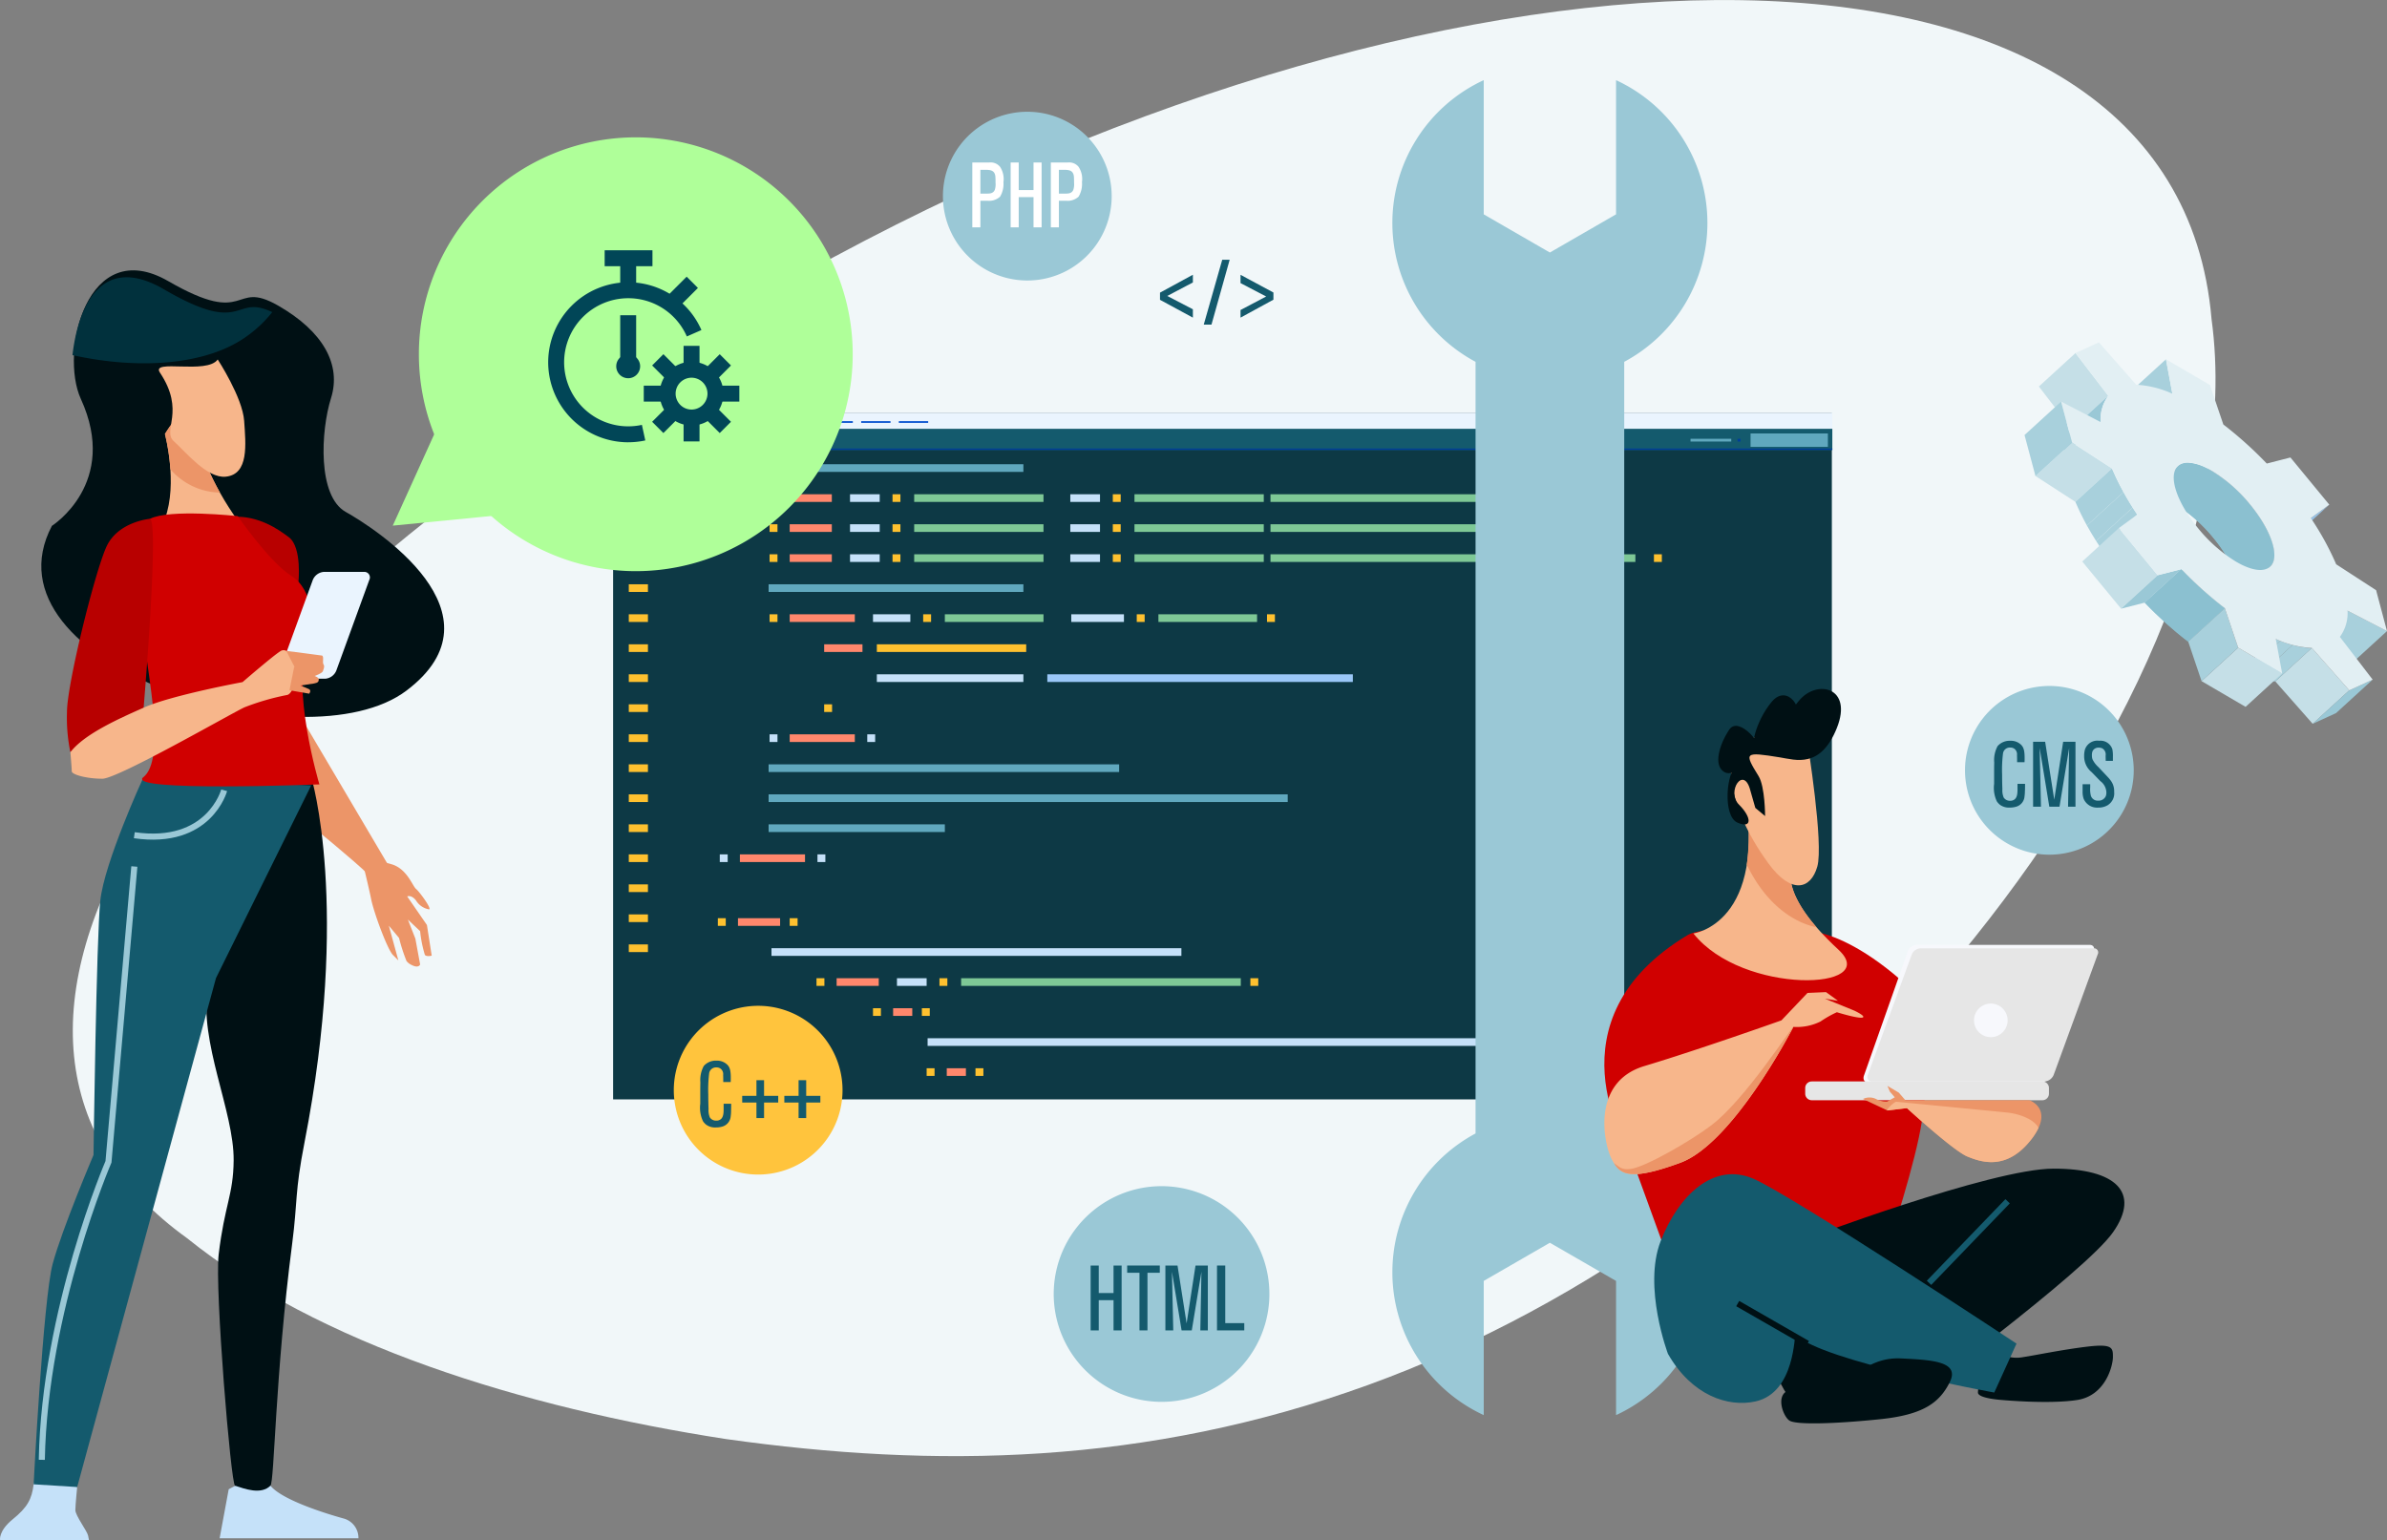 <svg xmlns="http://www.w3.org/2000/svg" xmlns:xlink="http://www.w3.org/1999/xlink" width="364" height="234.869" viewBox="0 0 364 234.869">
  <rect x="0" y="0" width="364" height="234.869" fill="#808080" stroke="none"/>
  <defs>
    <clipPath id="clip-path">
      <path id="Caminho_2667" data-name="Caminho 2667" d="M793.543-793.207a1.7,1.7,0,0,0-.457.3l-5.579,5.1a1.8,1.8,0,0,1,.457-.3c1.094-.5,2.819-.061,4.722,1.054a22.842,22.842,0,0,1,5.809,5.112c3.341,4.051,4.6,8.086,3.066,9.485l5.577-5.1c1.531-1.4.275-5.433-3.064-9.486a22.842,22.842,0,0,0-5.808-5.11,7.8,7.8,0,0,0-3.679-1.258,2.49,2.49,0,0,0-1.044.2" transform="translate(-787.507 793.412)" fill="#8bc0d0"/>
    </clipPath>
    <clipPath id="clip-path-2">
      <path id="Caminho_2672" data-name="Caminho 2672" d="M776.852-798.536a6.128,6.128,0,0,0-1.164,4.009l5.578-5.1a6.137,6.137,0,0,1,1.162-4.007Z" transform="translate(-775.687 803.638)" fill="none"/>
    </clipPath>
    <clipPath id="clip-path-3">
      <path id="Caminho_2676" data-name="Caminho 2676" d="M802.446-761.375a15.085,15.085,0,0,0,5.507,1.37l5.579-5.1a15.1,15.1,0,0,1-5.508-1.367Z" transform="translate(-802.446 766.475)" fill="none"/>
    </clipPath>
    <clipPath id="clip-path-4">
      <path id="Caminho_2682" data-name="Caminho 2682" d="M777.42-787.436a42.349,42.349,0,0,0,3.865,7.046l5.577-5.1A42.913,42.913,0,0,1,783-792.538Z" transform="translate(-777.42 792.538)" fill="none"/>
    </clipPath>
    <clipPath id="clip-path-5">
      <path id="Caminho_2685" data-name="Caminho 2685" d="M788.022-772.043a57.746,57.746,0,0,0,6.629,5.957l5.578-5.1a57.942,57.942,0,0,1-6.628-5.956Z" transform="translate(-788.022 777.144)" fill="#8bc0d0"/>
    </clipPath>
  </defs>
  <g id="tecnologia" transform="translate(-460.33 864.111)">
    <path id="Caminho_2612" data-name="Caminho 2612" d="M797.589-815.5c4.221,30.815-13.873,67.495-38.431,97.207-25.04,30.083-56.551,53.2-90.171,65.388-33.945,12.305-66.142,12.729-97.927,8.253-31.3-4.825-62.2-14.545-82.176-30.628-41.8-30.062-7.621-90.8,93.912-147.056,100.892-56.075,209.273-57.533,214.794,6.836" transform="translate(-0.021)" fill="#f1f7f9"/>
    <path id="Caminho_2613" data-name="Caminho 2613" d="M627.564-826.454a12.865,12.865,0,0,1-18.009,2.585,12.863,12.863,0,0,1-2.591-18.01,12.868,12.868,0,0,1,18.01-2.59,12.871,12.871,0,0,1,2.59,18.015" transform="translate(-0.277 -0.033)" fill="#9ac8d6"/>
    <rect id="Retângulo_1698" data-name="Retângulo 1698" width="185.85" height="104.653" transform="translate(553.824 -801.106)" fill="#0d3945"/>
    <rect id="Retângulo_1699" data-name="Retângulo 1699" width="185.85" height="2.712" transform="translate(553.897 -801.131)" fill="#eaf4fe"/>
    <rect id="Retângulo_1700" data-name="Retângulo 1700" width="4.472" height="0.26" transform="translate(557.186 -799.883)" fill="#0450cf"/>
    <rect id="Retângulo_1701" data-name="Retângulo 1701" width="4.474" height="0.26" transform="translate(562.929 -799.883)" fill="#0450cf"/>
    <rect id="Retângulo_1702" data-name="Retângulo 1702" width="4.472" height="0.26" transform="translate(568.675 -799.883)" fill="#0450cf"/>
    <rect id="Retângulo_1703" data-name="Retângulo 1703" width="4.472" height="0.26" transform="translate(574.419 -799.883)" fill="#0450cf"/>
    <rect id="Retângulo_1704" data-name="Retângulo 1704" width="4.473" height="0.26" transform="translate(580.162 -799.883)" fill="#0450cf"/>
    <rect id="Retângulo_1705" data-name="Retângulo 1705" width="4.475" height="0.26" transform="translate(585.906 -799.883)" fill="#0450cf"/>
    <rect id="Retângulo_1706" data-name="Retângulo 1706" width="4.473" height="0.26" transform="translate(591.653 -799.883)" fill="#0450cf"/>
    <rect id="Retângulo_1707" data-name="Retângulo 1707" width="4.472" height="0.26" transform="translate(597.397 -799.883)" fill="#0450cf"/>
    <rect id="Retângulo_1708" data-name="Retângulo 1708" width="0.841" height="0.918" transform="translate(555.2 -800.212)" fill="#0450cf"/>
    <rect id="Retângulo_1709" data-name="Retângulo 1709" width="185.85" height="3.241" transform="translate(553.897 -798.716)" fill="#145a6d"/>
    <rect id="Retângulo_1710" data-name="Retângulo 1710" width="185.85" height="0.218" transform="translate(553.897 -795.712)" fill="#003e99"/>
    <rect id="Retângulo_1711" data-name="Retângulo 1711" width="11.791" height="2.042" transform="translate(727.278 -798.008)" fill="#60a8be"/>
    <rect id="Retângulo_1712" data-name="Retângulo 1712" width="0.458" height="0.419" transform="translate(725.296 -797.195)" fill="#003e99"/>
    <rect id="Retângulo_1713" data-name="Retângulo 1713" width="6.209" height="0.422" transform="translate(718.123 -797.198)" fill="#60a8be"/>
    <rect id="Retângulo_1714" data-name="Retângulo 1714" width="0.842" height="0.917" transform="translate(558.024 -797.526)" fill="#003e99"/>
    <rect id="Retângulo_1715" data-name="Retângulo 1715" width="0.841" height="0.917" transform="translate(555.2 -797.526)" fill="#9ac7f7"/>
    <rect id="Retângulo_1716" data-name="Retângulo 1716" width="0.842" height="0.917" transform="translate(559.873 -797.526)" fill="#003e99"/>
    <rect id="Retângulo_1717" data-name="Retângulo 1717" width="38.85" height="1.169" transform="translate(577.538 -793.314)" fill="#60a8be"/>
    <rect id="Retângulo_1718" data-name="Retângulo 1718" width="6.426" height="1.169" transform="translate(580.752 -788.737)" fill="#ff876c"/>
    <rect id="Retângulo_1719" data-name="Retângulo 1719" width="6.426" height="1.168" transform="translate(580.752 -784.161)" fill="#ff876c"/>
    <rect id="Retângulo_1720" data-name="Retângulo 1720" width="6.426" height="1.169" transform="translate(580.752 -779.583)" fill="#ff876c"/>
    <rect id="Retângulo_1721" data-name="Retângulo 1721" width="19.717" height="1.169" transform="translate(599.738 -788.737)" fill="#7ec896"/>
    <rect id="Retângulo_1722" data-name="Retângulo 1722" width="19.717" height="1.168" transform="translate(599.738 -784.161)" fill="#7ec896"/>
    <rect id="Retângulo_1723" data-name="Retângulo 1723" width="19.717" height="1.169" transform="translate(599.738 -779.583)" fill="#7ec896"/>
    <rect id="Retângulo_1724" data-name="Retângulo 1724" width="4.528" height="1.169" transform="translate(589.952 -788.737)" fill="#c5e1f9"/>
    <rect id="Retângulo_1725" data-name="Retângulo 1725" width="4.528" height="1.168" transform="translate(589.952 -784.161)" fill="#c5e1f9"/>
    <rect id="Retângulo_1726" data-name="Retângulo 1726" width="4.528" height="1.169" transform="translate(589.952 -779.583)" fill="#c5e1f9"/>
    <rect id="Retângulo_1727" data-name="Retângulo 1727" width="1.206" height="1.169" transform="translate(596.433 -788.737)" fill="#fec12f"/>
    <rect id="Retângulo_1728" data-name="Retângulo 1728" width="1.206" height="1.168" transform="translate(596.433 -784.161)" fill="#fec12f"/>
    <rect id="Retângulo_1729" data-name="Retângulo 1729" width="1.206" height="1.169" transform="translate(596.433 -779.583)" fill="#fec12f"/>
    <rect id="Retângulo_1730" data-name="Retângulo 1730" width="1.206" height="1.169" transform="translate(577.684 -788.737)" fill="#fec12f"/>
    <rect id="Retângulo_1731" data-name="Retângulo 1731" width="1.206" height="1.168" transform="translate(577.684 -784.161)" fill="#fec12f"/>
    <rect id="Retângulo_1732" data-name="Retângulo 1732" width="1.206" height="1.169" transform="translate(577.684 -779.583)" fill="#fec12f"/>
    <rect id="Retângulo_1733" data-name="Retângulo 1733" width="9.931" height="1.169" transform="translate(580.752 -770.431)" fill="#ff876c"/>
    <rect id="Retângulo_1734" data-name="Retângulo 1734" width="15.043" height="1.169" transform="translate(604.412 -770.431)" fill="#7ec896"/>
    <rect id="Retângulo_1735" data-name="Retângulo 1735" width="5.696" height="1.169" transform="translate(593.457 -770.431)" fill="#c5e1f9"/>
    <rect id="Retângulo_1736" data-name="Retângulo 1736" width="1.205" height="1.169" transform="translate(601.108 -770.431)" fill="#fec12f"/>
    <rect id="Retângulo_1737" data-name="Retângulo 1737" width="46.59" height="1.169" transform="translate(620.038 -761.277)" fill="#9ac7f7"/>
    <rect id="Retângulo_1738" data-name="Retângulo 1738" width="22.346" height="1.169" transform="translate(594.042 -761.277)" fill="#c5e1f9"/>
    <rect id="Retângulo_1739" data-name="Retângulo 1739" width="15.043" height="1.169" transform="translate(636.98 -770.431)" fill="#7ec896"/>
    <rect id="Retângulo_1740" data-name="Retângulo 1740" width="8.032" height="1.169" transform="translate(623.691 -770.431)" fill="#c5e1f9"/>
    <rect id="Retângulo_1741" data-name="Retângulo 1741" width="1.206" height="1.169" transform="translate(633.676 -770.431)" fill="#fec12f"/>
    <rect id="Retângulo_1742" data-name="Retângulo 1742" width="1.206" height="1.169" transform="translate(653.539 -770.431)" fill="#fec12f"/>
    <rect id="Retângulo_1743" data-name="Retângulo 1743" width="1.206" height="1.169" transform="translate(577.684 -770.431)" fill="#fec12f"/>
    <rect id="Retângulo_1744" data-name="Retângulo 1744" width="9.931" height="1.169" transform="translate(580.752 -752.124)" fill="#ff876c"/>
    <rect id="Retângulo_1745" data-name="Retângulo 1745" width="1.206" height="1.169" transform="translate(577.684 -752.124)" fill="#c5e1f9"/>
    <rect id="Retângulo_1746" data-name="Retângulo 1746" width="1.206" height="1.169" transform="translate(592.581 -752.124)" fill="#c5e1f9"/>
    <rect id="Retângulo_1747" data-name="Retângulo 1747" width="9.932" height="1.169" transform="translate(573.157 -733.817)" fill="#ff876c"/>
    <rect id="Retângulo_1748" data-name="Retângulo 1748" width="1.206" height="1.169" transform="translate(570.09 -733.817)" fill="#c5e1f9"/>
    <rect id="Retângulo_1749" data-name="Retângulo 1749" width="1.205" height="1.169" transform="translate(584.987 -733.817)" fill="#c5e1f9"/>
    <rect id="Retângulo_1750" data-name="Retângulo 1750" width="1.206" height="1.168" transform="translate(586.009 -756.701)" fill="#fec12f"/>
    <rect id="Retângulo_1751" data-name="Retângulo 1751" width="5.843" height="1.168" transform="translate(586.009 -765.854)" fill="#ff876c"/>
    <rect id="Retângulo_1752" data-name="Retângulo 1752" width="22.777" height="1.168" transform="translate(594.042 -765.854)" fill="#fec12f"/>
    <rect id="Retângulo_1753" data-name="Retângulo 1753" width="19.716" height="1.169" transform="translate(633.33 -788.737)" fill="#7ec896"/>
    <rect id="Retângulo_1754" data-name="Retângulo 1754" width="19.716" height="1.168" transform="translate(633.33 -784.161)" fill="#7ec896"/>
    <rect id="Retângulo_1755" data-name="Retângulo 1755" width="19.716" height="1.169" transform="translate(633.33 -779.583)" fill="#7ec896"/>
    <rect id="Retângulo_1756" data-name="Retângulo 1756" width="34.468" height="1.169" transform="translate(654.068 -788.737)" fill="#7ec896"/>
    <rect id="Retângulo_1757" data-name="Retângulo 1757" width="47.174" height="1.168" transform="translate(654.069 -784.161)" fill="#7ec896"/>
    <rect id="Retângulo_1758" data-name="Retângulo 1758" width="55.645" height="1.169" transform="translate(654.069 -779.583)" fill="#7ec896"/>
    <rect id="Retângulo_1759" data-name="Retângulo 1759" width="4.527" height="1.169" transform="translate(623.544 -788.737)" fill="#c5e1f9"/>
    <rect id="Retângulo_1760" data-name="Retângulo 1760" width="4.527" height="1.168" transform="translate(623.544 -784.161)" fill="#c5e1f9"/>
    <rect id="Retângulo_1761" data-name="Retângulo 1761" width="4.527" height="1.169" transform="translate(623.544 -779.583)" fill="#c5e1f9"/>
    <rect id="Retângulo_1762" data-name="Retângulo 1762" width="1.205" height="1.169" transform="translate(630.025 -788.737)" fill="#fec12f"/>
    <rect id="Retângulo_1763" data-name="Retângulo 1763" width="1.205" height="1.168" transform="translate(630.025 -784.161)" fill="#fec12f"/>
    <rect id="Retângulo_1764" data-name="Retângulo 1764" width="1.205" height="1.169" transform="translate(630.025 -779.583)" fill="#fec12f"/>
    <rect id="Retângulo_1765" data-name="Retângulo 1765" width="1.205" height="1.169" transform="translate(693.064 -788.737)" fill="#fec12f"/>
    <rect id="Retângulo_1766" data-name="Retângulo 1766" width="1.205" height="1.168" transform="translate(704.657 -784.161)" fill="#fec12f"/>
    <rect id="Retângulo_1767" data-name="Retângulo 1767" width="1.205" height="1.169" transform="translate(712.544 -779.583)" fill="#fec12f"/>
    <rect id="Retângulo_1768" data-name="Retângulo 1768" width="38.85" height="1.168" transform="translate(577.538 -775.007)" fill="#60a8be"/>
    <rect id="Retângulo_1769" data-name="Retângulo 1769" width="6.426" height="1.168" transform="translate(572.865 -724.085)" fill="#ff876c"/>
    <rect id="Retângulo_1770" data-name="Retângulo 1770" width="6.426" height="1.168" transform="translate(587.909 -714.931)" fill="#ff876c"/>
    <rect id="Retângulo_1771" data-name="Retângulo 1771" width="42.647" height="1.168" transform="translate(606.895 -714.931)" fill="#7ec896"/>
    <rect id="Retângulo_1772" data-name="Retângulo 1772" width="62.509" height="1.169" transform="translate(577.976 -719.508)" fill="#c5e1f9"/>
    <rect id="Retângulo_1773" data-name="Retângulo 1773" width="4.527" height="1.168" transform="translate(597.109 -714.931)" fill="#c5e1f9"/>
    <rect id="Retângulo_1774" data-name="Retângulo 1774" width="1.206" height="1.168" transform="translate(603.59 -714.931)" fill="#fec12f"/>
    <rect id="Retângulo_1775" data-name="Retângulo 1775" width="1.206" height="1.168" transform="translate(569.797 -724.085)" fill="#fec12f"/>
    <rect id="Retângulo_1776" data-name="Retângulo 1776" width="1.205" height="1.168" transform="translate(580.752 -724.085)" fill="#fec12f"/>
    <rect id="Retângulo_1777" data-name="Retângulo 1777" width="2.92" height="1.169" transform="translate(596.526 -710.355)" fill="#ff876c"/>
    <rect id="Retângulo_1778" data-name="Retângulo 1778" width="1.206" height="1.169" transform="translate(593.457 -710.355)" fill="#fec12f"/>
    <rect id="Retângulo_1779" data-name="Retângulo 1779" width="1.206" height="1.169" transform="translate(600.906 -710.355)" fill="#fec12f"/>
    <rect id="Retângulo_1780" data-name="Retângulo 1780" width="2.921" height="1.169" transform="translate(604.704 -701.202)" fill="#ff876c"/>
    <rect id="Retângulo_1781" data-name="Retângulo 1781" width="1.206" height="1.169" transform="translate(601.637 -701.202)" fill="#fec12f"/>
    <rect id="Retângulo_1782" data-name="Retângulo 1782" width="1.206" height="1.169" transform="translate(609.084 -701.202)" fill="#fec12f"/>
    <rect id="Retângulo_1783" data-name="Retângulo 1783" width="1.206" height="1.168" transform="translate(584.84 -714.931)" fill="#fec12f"/>
    <rect id="Retângulo_1784" data-name="Retângulo 1784" width="96.685" height="1.168" transform="translate(601.782 -705.778)" fill="#c5e1f9"/>
    <rect id="Retângulo_1785" data-name="Retângulo 1785" width="1.206" height="1.168" transform="translate(651.001 -714.931)" fill="#fec12f"/>
    <rect id="Retângulo_1786" data-name="Retângulo 1786" width="53.455" height="1.169" transform="translate(577.538 -747.548)" fill="#60a8be"/>
    <rect id="Retângulo_1787" data-name="Retângulo 1787" width="79.159" height="1.169" transform="translate(577.538 -742.97)" fill="#60a8be"/>
    <rect id="Retângulo_1788" data-name="Retângulo 1788" width="26.873" height="1.169" transform="translate(577.538 -738.395)" fill="#60a8be"/>
    <rect id="Retângulo_1789" data-name="Retângulo 1789" width="2.921" height="1.169" transform="translate(556.215 -793.314)" fill="#fec12f"/>
    <rect id="Retângulo_1790" data-name="Retângulo 1790" width="2.921" height="1.169" transform="translate(556.215 -788.737)" fill="#fec12f"/>
    <rect id="Retângulo_1791" data-name="Retângulo 1791" width="2.921" height="1.168" transform="translate(556.215 -784.161)" fill="#fec12f"/>
    <rect id="Retângulo_1792" data-name="Retângulo 1792" width="2.921" height="1.169" transform="translate(556.215 -779.583)" fill="#fec12f"/>
    <rect id="Retângulo_1793" data-name="Retângulo 1793" width="2.921" height="1.168" transform="translate(556.215 -775.007)" fill="#fec12f"/>
    <rect id="Retângulo_1794" data-name="Retângulo 1794" width="2.921" height="1.169" transform="translate(556.215 -770.431)" fill="#fec12f"/>
    <rect id="Retângulo_1795" data-name="Retângulo 1795" width="2.921" height="1.168" transform="translate(556.215 -765.854)" fill="#fec12f"/>
    <rect id="Retângulo_1796" data-name="Retângulo 1796" width="2.921" height="1.169" transform="translate(556.215 -761.277)" fill="#fec12f"/>
    <rect id="Retângulo_1797" data-name="Retângulo 1797" width="2.921" height="1.168" transform="translate(556.215 -756.701)" fill="#fec12f"/>
    <rect id="Retângulo_1798" data-name="Retângulo 1798" width="2.921" height="1.169" transform="translate(556.215 -752.124)" fill="#fec12f"/>
    <rect id="Retângulo_1799" data-name="Retângulo 1799" width="2.921" height="1.169" transform="translate(556.215 -747.548)" fill="#fec12f"/>
    <rect id="Retângulo_1800" data-name="Retângulo 1800" width="2.921" height="1.169" transform="translate(556.215 -742.97)" fill="#fec12f"/>
    <rect id="Retângulo_1801" data-name="Retângulo 1801" width="2.921" height="1.169" transform="translate(556.215 -738.395)" fill="#fec12f"/>
    <rect id="Retângulo_1802" data-name="Retângulo 1802" width="2.921" height="1.169" transform="translate(556.215 -733.817)" fill="#fec12f"/>
    <rect id="Retângulo_1803" data-name="Retângulo 1803" width="2.921" height="1.168" transform="translate(556.215 -729.24)" fill="#fec12f"/>
    <rect id="Retângulo_1804" data-name="Retângulo 1804" width="2.921" height="1.169" transform="translate(556.215 -724.663)" fill="#fec12f"/>
    <rect id="Retângulo_1805" data-name="Retângulo 1805" width="2.921" height="1.168" transform="translate(556.215 -720.086)" fill="#fec12f"/>
    <path id="Caminho_2614" data-name="Caminho 2614" d="M586.443-689.848a12.864,12.864,0,0,1-18.01,2.587,12.865,12.865,0,0,1-2.589-18.011,12.869,12.869,0,0,1,18.011-2.59,12.873,12.873,0,0,1,2.588,18.014" transform="translate(-0.198 -0.296)" fill="#ffc43d"/>
    <path id="Caminho_2615" data-name="Caminho 2615" d="M613.117-834.069a2.479,2.479,0,0,1-1.961.617h-1.038v4.064h-1.232v-9.892h2.564a1.853,1.853,0,0,1,1.667.657,3.383,3.383,0,0,1,.517,2.341,3.76,3.76,0,0,1-.517,2.214m-.715-3.1c-.112-.98-.839-1-1.639-1h-.646v3.63h.826c.547,0,1.109.029,1.374-.575a2.8,2.8,0,0,0,.111-1.106c0-.323,0-.63-.027-.954" transform="translate(-0.286 -0.048)" fill="#fff"/>
    <path id="Caminho_2616" data-name="Caminho 2616" d="M618.233-829.388V-834h-2.258v4.611h-1.232v-9.893h1.232v4.2h2.258v-4.2h1.232v9.893Z" transform="translate(-0.297 -0.048)" fill="#fff"/>
    <path id="Caminho_2617" data-name="Caminho 2617" d="M625.113-834.069a2.477,2.477,0,0,1-1.96.617h-1.038v4.064h-1.232v-9.892h2.564a1.85,1.85,0,0,1,1.666.657,3.379,3.379,0,0,1,.518,2.341,3.756,3.756,0,0,1-.518,2.214m-.714-3.1c-.112-.98-.839-1-1.639-1h-.646v3.63h.826c.547,0,1.109.029,1.373-.575a2.772,2.772,0,0,0,.112-1.106c0-.323,0-.63-.027-.954" transform="translate(-0.309 -0.048)" fill="#fff"/>
    <path id="Caminho_2618" data-name="Caminho 2618" d="M572.019-694.425a5.811,5.811,0,0,1-.057.855,1.765,1.765,0,0,1-1.164,1.54,3.279,3.279,0,0,1-1.093.17,2.31,2.31,0,0,1-1.5-.434,2.43,2.43,0,0,1-.462-.505,4.814,4.814,0,0,1-.422-2.677v-1.583c0-.561,0-1.108.017-1.668a4.478,4.478,0,0,1,.518-2.508,2.436,2.436,0,0,1,1.946-.812,2.235,2.235,0,0,1,1.655.631c.378.392.518.9.518,1.989,0,.21,0,.435-.014.645h-1.134c0-.35,0-.716-.016-1.079a1.051,1.051,0,0,0-.376-.953,1.013,1.013,0,0,0-.633-.2,1.051,1.051,0,0,0-1.121.869,20.583,20.583,0,0,0-.139,3.251c0,.742.014,1.471.041,2.215a2.89,2.89,0,0,0,.2,1.289,1.128,1.128,0,0,0,.994.49,1.025,1.025,0,0,0,.661-.21c.46-.349.446-1.135.446-1.639v-.73h1.151c0,.35,0,.7-.014,1.051" transform="translate(-0.206 -0.312)" fill="#145a6d"/>
    <path id="Caminho_2619" data-name="Caminho 2619" d="M577.063-695.651v2.367H575.9v-2.367h-2.172v-1.023H575.9v-2.383h1.162v2.383h2.159v1.023Z" transform="translate(-0.218 -0.318)" fill="#145a6d"/>
    <path id="Caminho_2620" data-name="Caminho 2620" d="M583.5-695.651v2.367h-1.162v-2.367h-2.172v-1.023h2.172v-2.383H583.5v2.383h2.159v1.023Z" transform="translate(-0.231 -0.318)" fill="#145a6d"/>
    <path id="Caminho_2621" data-name="Caminho 2621" d="M650.933-656.563a16.438,16.438,0,0,1-23.017,3.3,16.435,16.435,0,0,1-3.309-23.016,16.443,16.443,0,0,1,23.017-3.31,16.447,16.447,0,0,1,3.309,23.022" transform="translate(-0.31 -0.349)" fill="#9ac8d6"/>
    <path id="Caminho_2622" data-name="Caminho 2622" d="M630.458-660.853v-4.611H628.2v4.611h-1.234v-9.893H628.2v4.2h2.256v-4.2h1.234v9.893Z" transform="translate(-0.321 -0.372)" fill="#145a6d"/>
    <path id="Caminho_2623" data-name="Caminho 2623" d="M635.643-669.639v8.786h-1.218v-8.786h-1.878v-1.107h4.975v1.107Z" transform="translate(-0.332 -0.372)" fill="#145a6d"/>
    <path id="Caminho_2624" data-name="Caminho 2624" d="M643.715-660.853l.169-8.955-1.473,8.955h-1.554l-1.471-8.955.2,8.955h-1.2v-9.893h1.849l1.388,8.828,1.358-8.828h1.877v9.893Z" transform="translate(-0.343 -0.372)" fill="#145a6d"/>
    <path id="Caminho_2625" data-name="Caminho 2625" d="M646.271-660.853v-9.893h1.26v8.786h2.9v1.107Z" transform="translate(-0.358 -0.372)" fill="#145a6d"/>
    <path id="Caminho_2626" data-name="Caminho 2626" d="M637.562-818.308V-819.4l5.015-2.732v1.177l-3.908,2.06,3.908,2.031v1.274Z" transform="translate(-0.341 -0.081)" fill="#145a6d"/>
    <path id="Caminho_2627" data-name="Caminho 2627" d="M645.425-814.529h-1.178l2.819-9.892H648.2Z" transform="translate(-0.354 -0.076)" fill="#145a6d"/>
    <path id="Caminho_2628" data-name="Caminho 2628" d="M649.867-815.59v-1.163l3.909-2.06-3.909-2.045v-1.262l5.016,2.7v1.093Z" transform="translate(-0.365 -0.081)" fill="#145a6d"/>
    <path id="Caminho_2629" data-name="Caminho 2629" d="M685.751-691.235l0-17.5V-808.909a24.01,24.01,0,0,1-12.686-21.179A24,24,0,0,1,687-851.865V-831.4l10.087,5.823,10.089-5.823v-20.464a24,24,0,0,1,13.932,21.777,24.012,24.012,0,0,1-12.685,21.178v100.174l0,17.5a24.012,24.012,0,0,1,12.687,21.177,24,24,0,0,1-13.933,21.779v-20.464l-10.09-5.823L687-668.745v20.465a24,24,0,0,1-13.934-21.776,24.016,24.016,0,0,1,12.687-21.178" transform="translate(-0.41 -0.024)" fill="#9ac8d6"/>
    <path id="Caminho_2630" data-name="Caminho 2630" d="M590.486-810.048a33.078,33.078,0,0,1-33.079,33.078,33.078,33.078,0,0,1-33.078-33.078,33.079,33.079,0,0,1,33.078-33.078,33.079,33.079,0,0,1,33.079,33.078" transform="translate(-0.123 -0.04)" fill="#afff99"/>
    <rect id="Retângulo_1806" data-name="Retângulo 1806" width="2.429" height="8.393" transform="translate(554.909 -816.037)" fill="#014657"/>
    <rect id="Retângulo_1807" data-name="Retângulo 1807" width="2.429" height="5.865" transform="translate(554.909 -825.709)" fill="#014657"/>
    <rect id="Retângulo_1808" data-name="Retângulo 1808" width="7.287" height="2.429" transform="translate(552.538 -825.944)" fill="#014657"/>
    <path id="Caminho_2631" data-name="Caminho 2631" d="M556.284-796.578a12.213,12.213,0,0,1-12.2-12.2,12.214,12.214,0,0,1,12.2-12.2,12.144,12.144,0,0,1,10.9,6.711c.095.187.186.377.269.572l-2.225.975c-.066-.153-.137-.3-.212-.451a9.734,9.734,0,0,0-8.73-5.378,9.782,9.782,0,0,0-9.77,9.771,9.78,9.78,0,0,0,9.77,9.768,9.866,9.866,0,0,0,2.091-.225l.517,2.374a12.363,12.363,0,0,1-2.608.279" transform="translate(-0.161 -0.083)" fill="#014657"/>
    <path id="Caminho_2632" data-name="Caminho 2632" d="M558.127-808.147a1.823,1.823,0,0,1-1.823,1.821,1.822,1.822,0,0,1-1.821-1.821,1.821,1.821,0,0,1,1.821-1.822,1.822,1.822,0,0,1,1.823,1.822" transform="translate(-0.181 -0.104)" fill="#014657"/>
    <rect id="Retângulo_1809" data-name="Retângulo 1809" width="5.153" height="2.429" transform="translate(561.395 -818.274) rotate(-45.002)" fill="#014657"/>
    <path id="Caminho_2633" data-name="Caminho 2633" d="M565.981-799.117a4.864,4.864,0,0,1-4.859-4.858,4.863,4.863,0,0,1,4.859-4.859,4.863,4.863,0,0,1,4.859,4.859,4.864,4.864,0,0,1-4.859,4.858m0-7.287a2.432,2.432,0,0,0-2.429,2.429,2.433,2.433,0,0,0,2.429,2.429,2.434,2.434,0,0,0,2.429-2.429,2.432,2.432,0,0,0-2.429-2.429" transform="translate(-0.194 -0.106)" fill="#014657"/>
    <rect id="Retângulo_1810" data-name="Retângulo 1810" width="2.429" height="3.643" transform="translate(564.571 -811.368)" fill="#014657"/>
    <rect id="Retângulo_1811" data-name="Retângulo 1811" width="2.429" height="3.644" transform="translate(564.571 -800.438)" fill="#014657"/>
    <rect id="Retângulo_1812" data-name="Retângulo 1812" width="3.644" height="2.429" transform="translate(569.43 -805.297)" fill="#014657"/>
    <rect id="Retângulo_1813" data-name="Retângulo 1813" width="3.644" height="2.429" transform="translate(558.499 -805.297)" fill="#014657"/>
    <rect id="Retângulo_1814" data-name="Retângulo 1814" width="2.429" height="3.643" transform="translate(567.504 -800.646) rotate(-45.001)" fill="#014657"/>
    <rect id="Retângulo_1815" data-name="Retângulo 1815" width="2.429" height="3.643" transform="translate(559.775 -808.377) rotate(-45.001)" fill="#014657"/>
    <rect id="Retângulo_1816" data-name="Retângulo 1816" width="3.646" height="2.429" transform="translate(567.504 -807.515) rotate(-45.002)" fill="#014657"/>
    <rect id="Retângulo_1817" data-name="Retângulo 1817" width="3.643" height="2.429" transform="translate(559.775 -799.788) rotate(-45.002)" fill="#014657"/>
    <path id="Caminho_2634" data-name="Caminho 2634" d="M754.087-694.884c-.173,4.662-3.7,16.037-5.843,22.555H715.026l-5.941-16.339s-12.576-19.581,9.075-32.571c3.108-1.864,19.27-.5,19.27-.5s11.971.8,27.846,24.615c.5.746-10.94-4.476-11.188,2.238" transform="translate(-0.472 -0.273)" fill="#d00000"/>
    <path id="Caminho_2635" data-name="Caminho 2635" d="M745.115-699.8c-.2.569.083,1.065.633,1.065H772.1a1.615,1.615,0,0,0,1.355-1.065l6.7-18.976c.2-.568-.084-.964-.632-.964H753.168a1.512,1.512,0,0,0-1.356.964Z" transform="translate(-0.548 -0.278)" fill="#f7f8fc"/>
    <path id="Caminho_2636" data-name="Caminho 2636" d="M734.223-732.727c-.249,1.243-2.4,5.007,6.963,13.675,6.713,6.216-14.67,6.963-22.128-2.486,0,0,11.437-1.491,7.707-22.377-2.8-15.673,7.459,11.188,7.459,11.188" transform="translate(-0.498 -0.222)" fill="#f7b68b"/>
    <path id="Caminho_2637" data-name="Caminho 2637" d="M739.086-711.523l4.475,1.822s1.726.8,1.325,1.036c-.5.29-3.977-.787-3.977-.787a16.487,16.487,0,0,0-2.486,1.409,8.122,8.122,0,0,1-4.144.828s-9.116,17.737-17.239,20.72-9.282,1.657-10.443-.5-3.315-11.768,4.973-14.254,20.885-6.962,20.885-6.962l3.978-4.185,2.818-.125s1.161.829,1.823,1.326" transform="translate(-0.472 -0.292)" fill="#f7b68b"/>
    <path id="Caminho_2638" data-name="Caminho 2638" d="M745.719-699.94a.7.7,0,0,0,.632,1.029h26.356a1.608,1.608,0,0,0,1.355-1.029l6.7-18.337a.629.629,0,0,0-.632-.932H753.771a1.512,1.512,0,0,0-1.356.932Z" transform="translate(-0.55 -0.279)" fill="#e6e6e6"/>
    <path id="Retângulo_1818" data-name="Retângulo 1818" d="M1,0H36.168a1,1,0,0,1,1,1v.866a1,1,0,0,1-1,1H1a1,1,0,0,1-1-1V1A1,1,0,0,1,1,0Z" transform="translate(735.612 -699.19)" fill="#e6e6e6"/>
    <path id="Caminho_2639" data-name="Caminho 2639" d="M751.429-696.012h18.9s3.977,1.333.248,6.057-7.583,3.4-9.7,2.53-9.2-7.374-9.2-7.374l-2.983.353-3.73-1.751a2.3,2.3,0,0,1,1.989,0,3.184,3.184,0,0,0,1.741.37l1.119-.623-.747-.871-.372-.871,1.74,1.03Z" transform="translate(-0.548 -0.32)" fill="#ec9568"/>
    <path id="Caminho_2640" data-name="Caminho 2640" d="M727.216-732.029a36.11,36.11,0,0,0-.439-11.886c-2.8-15.673,7.459,11.188,7.459,11.188-.213,1.065-1.822,3.983,3.617,10.253-4.417-.95-8.229-4.517-10.636-9.556" transform="translate(-0.512 -0.222)" fill="#ec9568"/>
    <path id="Caminho_2641" data-name="Caminho 2641" d="M736.471-750.637s2.486,15.414,1.492,18.9-3.963,4.292-7.46-.5c-6.713-9.2-6.465-16.409-4.475-17.653s7.46-5.966,10.443-.746" transform="translate(-0.509 -0.214)" fill="#f7b68b"/>
    <path id="Caminho_2642" data-name="Caminho 2642" d="M732.241-748.411c2.415.389,6.216,1.741,8.7-4.473s-2.984-7.46-5.719-4.229-2.485,4.725-.746,3.233-.994-5.967-3.481-2.984-3.48,7.46-2.238,7.211-2.735-5.221-4.227-2.982-2.485,5.469-.746,6.464,3.73-2.485,1.989-1.243-2.238,7.957,0,8.951,2.238-.747.249-2.735.747-6.092,1.741-2.115c.085.342.746,2.611.746,2.611L730-739.458s0-4.477-.994-6.092c-2.243-3.643-2.175-3.727,3.232-2.86" transform="translate(-0.506 -0.203)" fill="#001014"/>
    <path id="Caminho_2643" data-name="Caminho 2643" d="M750.032-695.768s13.451,1.294,16.831,1.637c2.236.226,4.3,1.167,4.877,2.352a9.231,9.231,0,0,1-1.16,1.829c-3.73,4.724-7.583,3.4-9.7,2.53s-9.2-7.374-9.2-7.374l-2.985.358c-.14-.258,1.083-1.289,1.334-1.333" transform="translate(-0.555 -0.324)" fill="#f7b68b"/>
    <path id="Caminho_2644" data-name="Caminho 2644" d="M706.905-686.447c.879.614,1.165,1.092,2.595.9,2.191-.292,9.045-4.2,12.293-6.67,5.145-3.908,12.191-14.948,12.466-14.943-.49.944-9.322,17.777-17.216,20.676-7.424,2.727-9.031,1.852-10.138.037" transform="translate(-0.475 -0.302)" fill="#ec9568"/>
    <path id="Caminho_2645" data-name="Caminho 2645" d="M761.933-708.208a2.562,2.562,0,0,0,2.563,2.562,2.562,2.562,0,0,0,2.562-2.562,2.562,2.562,0,0,0-2.562-2.563,2.562,2.562,0,0,0-2.563,2.563" transform="translate(-0.581 -0.295)" fill="#f7f8fc"/>
    <path id="Caminho_2646" data-name="Caminho 2646" d="M767.285-656.774a5.526,5.526,0,0,0,2.262,0c1.583-.227,5.88-1.131,9.724-1.583s3.845.226,3.845,1.583-1.131,5.88-5.428,6.557-11.534,0-11.534,0-3.618-.226-3.618-1.131.9-6.784,4.749-5.427" transform="translate(-0.582 -0.396)" fill="#001014"/>
    <path id="Caminho_2647" data-name="Caminho 2647" d="M735.789-674.693s28.719-10.855,38.218-10.855,13.341,3.619,9.046,9.724-31.661,26.232-31.661,26.232H734.43s-10.855-12.89,1.358-25.1" transform="translate(-0.519 -0.344)" fill="#001014"/>
    <path id="Caminho_2648" data-name="Caminho 2648" d="M715.176-657.278s-3.845-10.175-1.131-17.187,8.141-12.211,14.248-9.5,40.028,25.1,40.028,25.1l-3.392,7.464s-26.226-4.744-30.3-8.819c-.227-.229,0,8.819-6.105,10.174-4.189.932-9.725-.9-13.343-7.236" transform="translate(-0.487 -0.346)" fill="#145a6d"/>
    <path id="Caminho_2649" data-name="Caminho 2649" d="M735.114-651.8a62.188,62.188,0,0,0,7.01-1.131c1.345-.538,3.845-3.844,8.593-3.618s9.046.452,7.463,3.618-4.07,4.975-10.628,5.653-12.664.9-13.794.227-2.714-5.2,1.356-4.749" transform="translate(-0.524 -0.4)" fill="#001014"/>
    <line id="Linha_285" data-name="Linha 285" x1="11.985" y2="12.438" transform="translate(754.491 -680.916)" fill="none" stroke="#145a6d" stroke-miterlimit="10" stroke-width="0.927"/>
    <line id="Linha_286" data-name="Linha 286" x2="10.628" y2="6.105" transform="translate(725.318 -665.312)" fill="none" stroke="#001014" stroke-miterlimit="10" stroke-width="0.927"/>
    <path id="Caminho_2650" data-name="Caminho 2650" d="M783.722-738.722a12.864,12.864,0,0,1-18.009,2.586,12.865,12.865,0,0,1-2.591-18.01,12.873,12.873,0,0,1,18.012-2.59,12.873,12.873,0,0,1,2.588,18.014" transform="translate(-0.578 -0.202)" fill="#9ac8d6"/>
    <path id="Caminho_2651" data-name="Caminho 2651" d="M769.7-743.3a5.792,5.792,0,0,1-.057.854,1.768,1.768,0,0,1-1.163,1.542,3.323,3.323,0,0,1-1.093.168,2.3,2.3,0,0,1-1.5-.433,2.518,2.518,0,0,1-.462-.505,4.816,4.816,0,0,1-.42-2.677v-1.584c0-.56,0-1.106.016-1.668a4.486,4.486,0,0,1,.515-2.508,2.443,2.443,0,0,1,1.949-.812,2.234,2.234,0,0,1,1.653.63c.379.393.52.9.52,1.99,0,.211,0,.435-.015.647h-1.134c0-.35,0-.716-.015-1.08a1.051,1.051,0,0,0-.378-.953,1.007,1.007,0,0,0-.631-.2,1.049,1.049,0,0,0-1.121.868,20.212,20.212,0,0,0-.14,3.253c0,.742.012,1.47.042,2.214a2.876,2.876,0,0,0,.2,1.289,1.126,1.126,0,0,0,1,.491,1.01,1.01,0,0,0,.658-.212c.462-.349.448-1.133.448-1.637v-.731h1.15c0,.35,0,.7-.014,1.051" transform="translate(-0.587 -0.218)" fill="#145a6d"/>
    <path id="Caminho_2652" data-name="Caminho 2652" d="M776.29-740.874l.169-8.955-1.472,8.955h-1.555l-1.472-8.955.2,8.955h-1.2v-9.894H772.8l1.387,8.829,1.358-8.829h1.878v9.894Z" transform="translate(-0.598 -0.218)" fill="#145a6d"/>
    <path id="Caminho_2653" data-name="Caminho 2653" d="M782.446-741.155a2.705,2.705,0,0,1-1.541.42,2.217,2.217,0,0,1-2.228-1.359,3.294,3.294,0,0,1-.154-1.107v-1.094h1.162v.49a3.884,3.884,0,0,0,.113,1.3,1.1,1.1,0,0,0,1.107.715,1.2,1.2,0,0,0,1.135-.645,1.39,1.39,0,0,0,.112-.588,2.242,2.242,0,0,0-.924-1.752l-1.331-1.373a3.091,3.091,0,0,1-1.136-2.48,3.529,3.529,0,0,1,.114-.94,2,2,0,0,1,2.185-1.358,1.9,1.9,0,0,1,2,1.289,5.24,5.24,0,0,1,.084,1.149v.631h-1.093c-.014-.616-.014-.463-.014-.812a1.076,1.076,0,0,0-.531-1.108,1.28,1.28,0,0,0-.52-.1.992.992,0,0,0-.743.266,1.049,1.049,0,0,0-.2.268,1.675,1.675,0,0,0-.1.657,1.764,1.764,0,0,0,.085.575,3.743,3.743,0,0,0,.9,1.192l1.555,1.654c.112.126.209.253.307.378a2.7,2.7,0,0,1,.547,1.766,2.1,2.1,0,0,1-.9,1.961" transform="translate(-0.613 -0.218)" fill="#145a6d"/>
    <path id="Caminho_2654" data-name="Caminho 2654" d="M816.2-787l-5.577,5.1-2.822,2.048,5.578-5.1Z" transform="translate(-0.669 -0.149)" fill="#97c1e4"/>
    <path id="Caminho_2655" data-name="Caminho 2655" d="M792.228-803.963l-5.58,5.1-.978-5.251,5.581-5.1Z" transform="translate(-0.627 -0.106)" fill="#a8d0dc"/>
    <path id="Caminho_2656" data-name="Caminho 2656" d="M825.01-767.689l-5.578,5.1-6.018-3.117,5.578-5.1Z" transform="translate(-0.68 -0.18)" fill="#a8d0dc"/>
    <g id="Grupo_5219" data-name="Grupo 5219" transform="translate(786.877 -793.548)">
      <g id="Grupo_5218" data-name="Grupo 5218" transform="translate(0)">
        <path id="Caminho_2657" data-name="Caminho 2657" d="M793.543-793.207a1.7,1.7,0,0,0-.457.3l-5.579,5.1a1.8,1.8,0,0,1,.457-.3c1.094-.5,2.819-.061,4.722,1.054a22.842,22.842,0,0,1,5.809,5.112c3.341,4.051,4.6,8.086,3.066,9.485l5.577-5.1c1.531-1.4.275-5.433-3.064-9.486a22.842,22.842,0,0,0-5.808-5.11,7.8,7.8,0,0,0-3.679-1.258,2.49,2.49,0,0,0-1.044.2" transform="translate(-787.507 793.412)" fill="#8bc0d0"/>
        <g id="Grupo_5217" data-name="Grupo 5217" clip-path="url(#clip-path)">
          <g id="Grupo_5216" data-name="Grupo 5216" transform="translate(0.001 -0.003)">
            <g id="Grupo_5207" data-name="Grupo 5207" transform="translate(13.739 10.594)">
              <path id="Caminho_2658" data-name="Caminho 2658" d="M807.769-779.943h0a7.424,7.424,0,0,0-.216-1.031l-2.92,2.671,2.92-2.672c-.085-.3-.188-.607-.313-.925h0q-.169-.439-.387-.9l-5.579,5.105c.146.306.276.6.387.9l3.756-3.433-3.756,3.433c.124.318.229.63.312.927h0a6.834,6.834,0,0,1,.215,1.03l4.118-3.764-4.117,3.764a2.678,2.678,0,0,1-.6,2.405l5.578-5.1A2.682,2.682,0,0,0,807.769-779.943Z" transform="translate(-801.274 782.8)" fill="#8bc0d0"/>
            </g>
            <g id="Grupo_5208" data-name="Grupo 5208" transform="translate(13.272 9.686)">
              <path id="Caminho_2659" data-name="Caminho 2659" d="M806.853-782.8c-.141-.3-.3-.6-.468-.907l-5.579,5.105c.172.308.326.61.467.907Z" transform="translate(-800.806 783.71)" fill="#8bc0d0"/>
            </g>
            <g id="Grupo_5209" data-name="Grupo 5209" transform="translate(12.702 8.729)">
              <path id="Caminho_2660" data-name="Caminho 2660" d="M805.813-784.669l-5.578,5.1c.206.326.4.647.57.962l5.579-5.105Q806.122-784.183,805.813-784.669Z" transform="translate(-800.235 784.669)" fill="#8bc0d0"/>
            </g>
            <g id="Grupo_5210" data-name="Grupo 5210" transform="translate(11.981 7.662)">
              <path id="Caminho_2661" data-name="Caminho 2661" d="M805.091-785.738l-5.579,5.1q.388.538.722,1.066l5.578-5.1C805.589-785.024,805.35-785.385,805.091-785.738Z" transform="translate(-799.512 785.738)" fill="#8bc0d0"/>
            </g>
            <g id="Grupo_5211" data-name="Grupo 5211" transform="translate(4.354 0.813)">
              <path id="Caminho_2662" data-name="Caminho 2662" d="M804.083-787.043l-.071-.084-2.39,2.188,2.39-2.188a24.324,24.324,0,0,0-4.308-4.085h0c-.429-.314-.857-.6-1.278-.852h0c-.052-.031-.1-.062-.151-.089-.279-.167-.555-.312-.826-.447l-5.579,5.1q.407.2.825.447c.05.031.1.058.151.09l1.731-1.583-1.731,1.583c.421.254.849.537,1.28.849l4.229-3.867-4.229,3.868a24.276,24.276,0,0,1,4.308,4.088h0c.025.028.047.055.07.084.356.431.686.862.993,1.289l5.58-5.1C804.769-786.18,804.437-786.612,804.083-787.043Z" transform="translate(-791.87 792.6)" fill="#8bc0d0"/>
            </g>
            <g id="Grupo_5212" data-name="Grupo 5212" transform="translate(3.518 0.444)">
              <path id="Caminho_2663" data-name="Caminho 2663" d="M796.609-792.97l-5.576,5.1c.271.106.55.232.835.369l5.579-5.1C797.163-792.74,796.882-792.867,796.609-792.97Z" transform="translate(-791.033 792.97)" fill="#8bc0d0"/>
            </g>
            <g id="Grupo_5213" data-name="Grupo 5213" transform="translate(2.046 0.04)">
              <path id="Caminho_2664" data-name="Caminho 2664" d="M796.605-792.972a7.636,7.636,0,0,0-.756-.253h0a5.5,5.5,0,0,0-.715-.15l-5.578,5.1a6.218,6.218,0,0,1,.714.15h0q.367.1.758.252Z" transform="translate(-789.558 793.375)" fill="#8bc0d0"/>
            </g>
            <g id="Grupo_5214" data-name="Grupo 5214" transform="translate(1.35)">
              <path id="Caminho_2665" data-name="Caminho 2665" d="M795.136-793.376a3.7,3.7,0,0,0-.7-.035l-5.579,5.1a3.806,3.806,0,0,1,.7.034Z" transform="translate(-788.861 793.415)" fill="#8bc0d0"/>
            </g>
            <g id="Grupo_5215" data-name="Grupo 5215" transform="translate(0 0.004)">
              <path id="Caminho_2666" data-name="Caminho 2666" d="M793.713-793.277h0c-.058.02-.114.045-.17.069a1.724,1.724,0,0,0-.457.3l-5.578,5.1a1.756,1.756,0,0,1,.457-.3,1.017,1.017,0,0,1,.168-.069l4.455-4.075-4.455,4.075a2.466,2.466,0,0,1,.725-.133l5.579-5.1A2.608,2.608,0,0,0,793.713-793.277Z" transform="translate(-787.508 793.411)" fill="#8bc0d0"/>
            </g>
          </g>
        </g>
      </g>
    </g>
    <path id="Caminho_2668" data-name="Caminho 2668" d="M782.421-803.65l-5.576,5.1-5-6.516,5.58-5.1Z" transform="translate(-0.6 -0.104)" fill="#c5dfe7"/>
    <path id="Caminho_2669" data-name="Caminho 2669" d="M819.245-758.64l-5.58,5.1-5.7-6.466,5.579-5.1Z" transform="translate(-0.67 -0.191)" fill="#c5dfe7"/>
    <path id="Caminho_2670" data-name="Caminho 2670" d="M822.822-760.266l-5.577,5.1-3.57,1.636,5.58-5.1Z" transform="translate(-0.681 -0.2)" fill="#9ac8d6"/>
    <g id="Grupo_5221" data-name="Grupo 5221" transform="translate(775.08 -803.754)">
      <g id="Grupo_5220" data-name="Grupo 5220" clip-path="url(#clip-path-2)">
        <path id="Caminho_2671" data-name="Caminho 2671" d="M781.267-799.631l-5.579,5.1a6.132,6.132,0,0,1,1.165-4.008l5.576-5.1a6.127,6.127,0,0,0-1.162,4.006" transform="translate(-775.687 803.638)" fill="#9ac8d6"/>
      </g>
    </g>
    <g id="Grupo_5225" data-name="Grupo 5225" transform="translate(801.787 -766.663)">
      <g id="Grupo_5224" data-name="Grupo 5224" transform="translate(0)" clip-path="url(#clip-path-3)">
        <g id="Grupo_5223" data-name="Grupo 5223" transform="translate(0.001)">
          <g id="Grupo_5222" data-name="Grupo 5222">
            <path id="Caminho_2673" data-name="Caminho 2673" d="M812.342-765.2h0a13.226,13.226,0,0,1-1.741-.363l-5.579,5.1a14.032,14.032,0,0,0,1.739.364l1.793-1.639-1.794,1.64a9.936,9.936,0,0,0,1.2.093l5.578-5.1A10.085,10.085,0,0,1,812.342-765.2Z" transform="translate(-802.452 766.473)" fill="#a8d0dc"/>
            <path id="Caminho_2674" data-name="Caminho 2674" d="M808.73-766.19l-5.581,5.1a19.527,19.527,0,0,0,1.868.625l5.58-5.1A19.148,19.148,0,0,1,808.73-766.19Z" transform="translate(-802.448 766.474)" fill="#a8d0dc"/>
            <path id="Caminho_2675" data-name="Caminho 2675" d="M802.447-761.375q.35.151.7.286l5.581-5.1c-.233-.091-.467-.187-.7-.284Z" transform="translate(-802.447 766.475)" fill="#a8d0dc"/>
          </g>
        </g>
      </g>
    </g>
    <path id="Caminho_2677" data-name="Caminho 2677" d="M782.986-792.546l-5.577,5.1-6.087-3.945,5.58-5.1Z" transform="translate(-0.599 -0.13)" fill="#c5dfe7"/>
    <path id="Caminho_2678" data-name="Caminho 2678" d="M776.9-796.5l-5.58,5.1-1.668-6.249,5.577-5.1Z" transform="translate(-0.596 -0.118)" fill="#a8d0dc"/>
    <g id="Grupo_5229" data-name="Grupo 5229" transform="translate(776.809 -792.676)">
      <g id="Grupo_5228" data-name="Grupo 5228" transform="translate(0)" clip-path="url(#clip-path-4)">
        <g id="Grupo_5227" data-name="Grupo 5227" transform="translate(0.001)">
          <g id="Grupo_5226" data-name="Grupo 5226">
            <path id="Caminho_2679" data-name="Caminho 2679" d="M786.168-786.561l-5.579,5.1c.228.357.46.719.7,1.08l5.578-5.1C786.628-785.842,786.394-786.2,786.168-786.561Z" transform="translate(-777.427 792.526)" fill="#a8d0dc"/>
            <path id="Caminho_2680" data-name="Caminho 2680" d="M784.763-788.923l-5.579,5.1c.431.773.9,1.563,1.4,2.359l5.579-5.1Q785.408-787.76,784.763-788.923Z" transform="translate(-777.424 792.531)" fill="#a8d0dc"/>
            <path id="Caminho_2681" data-name="Caminho 2681" d="M779.182-783.829l5.579-5.1c-.416-.751-.8-1.491-1.141-2.217h0q-.337-.707-.622-1.39l-5.577,5.1q.283.687.62,1.391L782.368-790l-4.327,3.957Q778.557-784.959,779.182-783.829Z" transform="translate(-777.421 792.538)" fill="#a8d0dc"/>
          </g>
        </g>
      </g>
    </g>
    <g id="Grupo_5233" data-name="Grupo 5233" transform="translate(787.391 -777.311)">
      <g id="Grupo_5232" data-name="Grupo 5232">
        <path id="Caminho_2683" data-name="Caminho 2683" d="M788.022-772.043a57.746,57.746,0,0,0,6.629,5.957l5.578-5.1a57.942,57.942,0,0,1-6.628-5.956Z" transform="translate(-788.022 777.144)" fill="#8bc0d0"/>
        <g id="Grupo_5231" data-name="Grupo 5231" clip-path="url(#clip-path-5)">
          <g id="Grupo_5230" data-name="Grupo 5230" transform="translate(0 -0.001)">
            <path id="Caminho_2684" data-name="Caminho 2684" d="M800.229-771.188l-5.578,5.1a57.919,57.919,0,0,1-6.629-5.956l5.579-5.1a58.118,58.118,0,0,0,6.628,5.956" transform="translate(-788.022 777.145)" fill="#8bc0d0"/>
          </g>
        </g>
      </g>
    </g>
    <path id="Caminho_2686" data-name="Caminho 2686" d="M808.99-761.223l-5.577,5.1-6.713-3.924,5.581-5.1Z" transform="translate(-0.648 -0.191)" fill="#c5dfe7"/>
    <path id="Caminho_2687" data-name="Caminho 2687" d="M802.277-765.16l-5.581,5.1-2.031-6.016,5.578-5.1Z" transform="translate(-0.644 -0.179)" fill="#a8d0dc"/>
    <path id="Caminho_2688" data-name="Caminho 2688" d="M789.97-776.234l-5.579,5.1-5.921-7.191,5.58-5.1Z" transform="translate(-0.613 -0.155)" fill="#c5dfe7"/>
    <path id="Caminho_2689" data-name="Caminho 2689" d="M793.594-777.144l-5.579,5.1-3.613.926,5.579-5.1Z" transform="translate(-0.624 -0.168)" fill="#9ac8d6"/>
    <path id="Caminho_2690" data-name="Caminho 2690" d="M824.936-767.767l-6.018-3.116a6.119,6.119,0,0,1-1.169,4l5,6.516-3.567,1.635-5.7-6.465a15.113,15.113,0,0,1-5.508-1.367l.977,5.25-6.709-3.925-2.034-6.016a57.942,57.942,0,0,1-6.628-5.956l-3.614.923-5.919-7.191,2.814-2.051a42.84,42.84,0,0,1-3.865-7.045l-6.084-3.946-1.67-6.249,6.027,3.124a6.121,6.121,0,0,1,1.161-4.006l-5-6.515L781-811.8l5.694,6.463a15.18,15.18,0,0,1,5.51,1.37l-.977-5.251,6.71,3.924,2.041,6.018a58.915,58.915,0,0,1,6.625,5.958l3.609-.926,5.924,7.194L813.319-785a42.713,42.713,0,0,1,3.867,7.045l6.088,3.95Zm-18.279-9.528c2.187-1,1.019-5.382-2.606-9.785a22.861,22.861,0,0,0-5.809-5.11c-1.9-1.115-3.629-1.552-4.724-1.053-2.189,1-1.015,5.389,2.61,9.789a22.705,22.705,0,0,0,5.8,5.107c1.905,1.119,3.628,1.556,4.724,1.052" transform="translate(-0.606 -0.101)" fill="#e2eff3"/>
    <path id="Caminho_2691" data-name="Caminho 2691" d="M468.261-783.841s10.3-6.5,4.406-19.36c-3.265-7.129.941-25.1,13.338-17.952s9.674-.3,16.679,3.687,9.724,9.1,8.139,14.142-2.069,14.954,2.244,17.365,24.8,15.48,9.28,27.232-65.255-3.9-54.087-25.115" transform="translate(-0.012 -0.08)" fill="#001014"/>
    <path id="Caminho_2692" data-name="Caminho 2692" d="M485.37-819.9c12.431,7.256,10.481.609,16.5,3.471a18.812,18.812,0,0,1-3.626,3.491c-6.2,4.671-16.778,5.3-26.842,3.066.91-7.84,4.616-15.487,13.966-10.029" transform="translate(-0.021 -0.082)" fill="#01313d"/>
    <path id="Caminho_2693" data-name="Caminho 2693" d="M490.179-799.148c-.473-5.775-4.648,1.353-4.648,1.353s2.005,7.455,0,12.922c.753.45,8.176,9.833,11.954,1.413-4.261-5.541-7-11.9-7.307-15.689" transform="translate(-0.049 -0.121)" fill="#f7b68b"/>
    <path id="Caminho_2694" data-name="Caminho 2694" d="M486.362-792.429a10.3,10.3,0,0,0,4.152,2.909,10.119,10.119,0,0,0,3.405.647c-2.189-3.9-3.532-7.688-3.741-10.275-.473-5.775-4.648,1.354-4.648,1.354a31.017,31.017,0,0,1,.831,5.365" transform="translate(-0.049 -0.121)" fill="#ec9568"/>
    <path id="Caminho_2695" data-name="Caminho 2695" d="M493.578-809.183s3.785,5.785,4.031,9.358.753,8.144-2.8,8.515c-2.846.294-6.09-3.755-7.939-5.419-1.792-1.62,1.841-4.552-2.108-10.457-1.426-2.134,7.187.332,8.817-2" transform="translate(-0.047 -0.106)" fill="#f7b68b"/>
    <path id="Caminho_2696" data-name="Caminho 2696" d="M506.633-753.963,519.5-732.172s-.83,3.735-2.905,1.66-8.716-7.471-8.716-7.471-9.131-20.753-1.246-15.98" transform="translate(-0.083 -0.211)" fill="#ec9568"/>
    <path id="Caminho_2697" data-name="Caminho 2697" d="M515.58-732.961s1.038,4.15,1.453,6.225,2.49,7.679,3.32,8.51l.83.83-1.452-5.293,1.556,1.868a26.915,26.915,0,0,0,1.142,3.527,2.186,2.186,0,0,0,.829.623c1.038.519,1.246-.1,1.246-.1l-.727-3.943-1.141-2.906,1.867,1.765a18.667,18.667,0,0,0,.727,3.632c.31.31,1.037.1,1.037.1l-.727-4.67-3.008-4.358s.623-.311,1.348.623a2.91,2.91,0,0,0,1.971,1.349c.52,0-1.452-2.7-1.971-3.113s-1.348-3.01-3.632-3.736a24.61,24.61,0,0,0-4.669-.934" transform="translate(-0.106 -0.253)" fill="#ec9568"/>
    <path id="Caminho_2698" data-name="Caminho 2698" d="M472.1-636.9s-.276,2.7-.276,3.527,1.8,3.183,1.937,3.874l.138.692H460.341s-.277-1.383,1.936-3.182,2.905-3.044,3.183-5.327,6.64.415,6.64.415" transform="translate(0 -0.435)" fill="#c5e1f9"/>
    <path id="Caminho_2699" data-name="Caminho 2699" d="M495.269-636.554l-1.383,7.471h21.168a3.058,3.058,0,0,0-2.352-3.043c-2.49-.693-9.269-2.768-11.069-4.981s-6.364.554-6.364.554" transform="translate(-0.065 -0.436)" fill="#c5e1f9"/>
    <path id="Caminho_2700" data-name="Caminho 2700" d="M504.437-782.038c-1.586-1.189-4.566-3.321-8.612-3.113s2.386,6.745,5.5,8.821,4.566,1.347,4.566,1.347.623-5.5-1.453-7.055" transform="translate(-0.066 -0.152)" fill="#b80000"/>
    <path id="Caminho_2701" data-name="Caminho 2701" d="M507.855-745.368s6.018,19.646-1.038,55.755c-1.5,7.678-1.021,8.817-1.867,15.357-2.627,20.3-2.7,36.318-3.321,36.941-1.417,1.417-3.893.5-5.4,0-.623-.208-3.113-30.093-2.49-35.281.9-7.531,2.235-9.053,2.283-14.319.07-7.539-5.326-18-3.943-26.494,1.453-8.924,14.121-36.286,15.773-31.959" transform="translate(-0.061 -0.228)" fill="#001014"/>
    <path id="Caminho_2702" data-name="Caminho 2702" d="M482.071-745.02s-5.811,12.66-6.434,18.47c-.6,5.57-1.037,38.807-1.037,38.807s-4.774,11.206-6.226,16.6-2.905,33.62-2.905,33.62l6.641.415,21.167-77.616,14.527-29.4Z" transform="translate(-0.01 -0.229)" fill="#145a6d"/>
    <path id="Caminho_2703" data-name="Caminho 2703" d="M494.553-743.356s-2.284,8.509-13.7,6.849" transform="translate(-0.04 -0.233)" fill="none" stroke="#9ac8d6" stroke-miterlimit="10" stroke-width="0.927"/>
    <path id="Caminho_2704" data-name="Caminho 2704" d="M480.829-731.713l-3.943,45.033s-9.753,22.62-10.168,45.448" transform="translate(-0.012 -0.255)" fill="none" stroke="#9ac8d6" stroke-miterlimit="10" stroke-width="0.927"/>
    <path id="Caminho_2705" data-name="Caminho 2705" d="M483.239-784.841s-4.877,4.773-4.254,9.338,2.974,6.537,3.8,12.349,2.351,15.426-.554,17.709,26.84,1.106,26.84,1.106-4.5-15.045-1.66-21.582c1.077-2.482.727-8.128-2.594-10.2s-8.2-9.13-8.2-9.13-10.377-1.142-13.386.415" transform="translate(-0.036 -0.151)" fill="#d00000"/>
    <path id="Caminho_2706" data-name="Caminho 2706" d="M483.223-784.839s-4.877.414-6.64,4.255-6.019,20.96-6.019,25.213a25.751,25.751,0,0,0,.519,6.122l11.1-5.915s2.491-29.262,1.038-29.676" transform="translate(-0.02 -0.153)" fill="#b80000"/>
    <path id="Caminho_2707" data-name="Caminho 2707" d="M509.995-760.438h-6.117a.846.846,0,0,1-.793-1.249l5.02-13.794a1.983,1.983,0,0,1,1.7-1.249h6.114a.847.847,0,0,1,.8,1.249L511.7-761.687a1.982,1.982,0,0,1-1.7,1.249" transform="translate(-0.082 -0.168)" fill="#eaf4fe"/>
    <path id="Caminho_2708" data-name="Caminho 2708" d="M471.083-749.21s.208,2.387.208,2.905,2.283,1.142,4.669,1.142,20.027-10.169,21.687-10.895a37.412,37.412,0,0,1,6.434-1.867c.933-.1,1.66-2.7,1.141-4.36a4.554,4.554,0,0,0-1.21-2.374.866.866,0,0,0-.969.092c-1.142.727-5.707,4.67-5.707,4.67s-10.687,1.972-14.942,3.84-9.235,4.15-11.31,6.848" transform="translate(-0.021 -0.191)" fill="#f7b68b"/>
    <path id="Caminho_2709" data-name="Caminho 2709" d="M509.539-763.943l-5.464-.716,1.21,2.375-.726,3.632,3.009.519s.414-.519-.1-.726-1.245-.52-1.245-.52,1.453-.208,2.075-.31.727-.311.727-.623-.623-.519-.623-.519,1.142-.415,1.246-.726.311-.728.1-1.038.1-1.142-.208-1.349" transform="translate(-0.084 -0.192)" fill="#ec9568"/>
    <path id="Caminho_2710" data-name="Caminho 2710" d="M520.339-783.841l5.463-12.043,5.463-12.044,7.7,10.753,7.7,10.753L533.5-785.132Z" transform="translate(-0.116 -0.108)" fill="#afff99"/>
  </g>
</svg>
